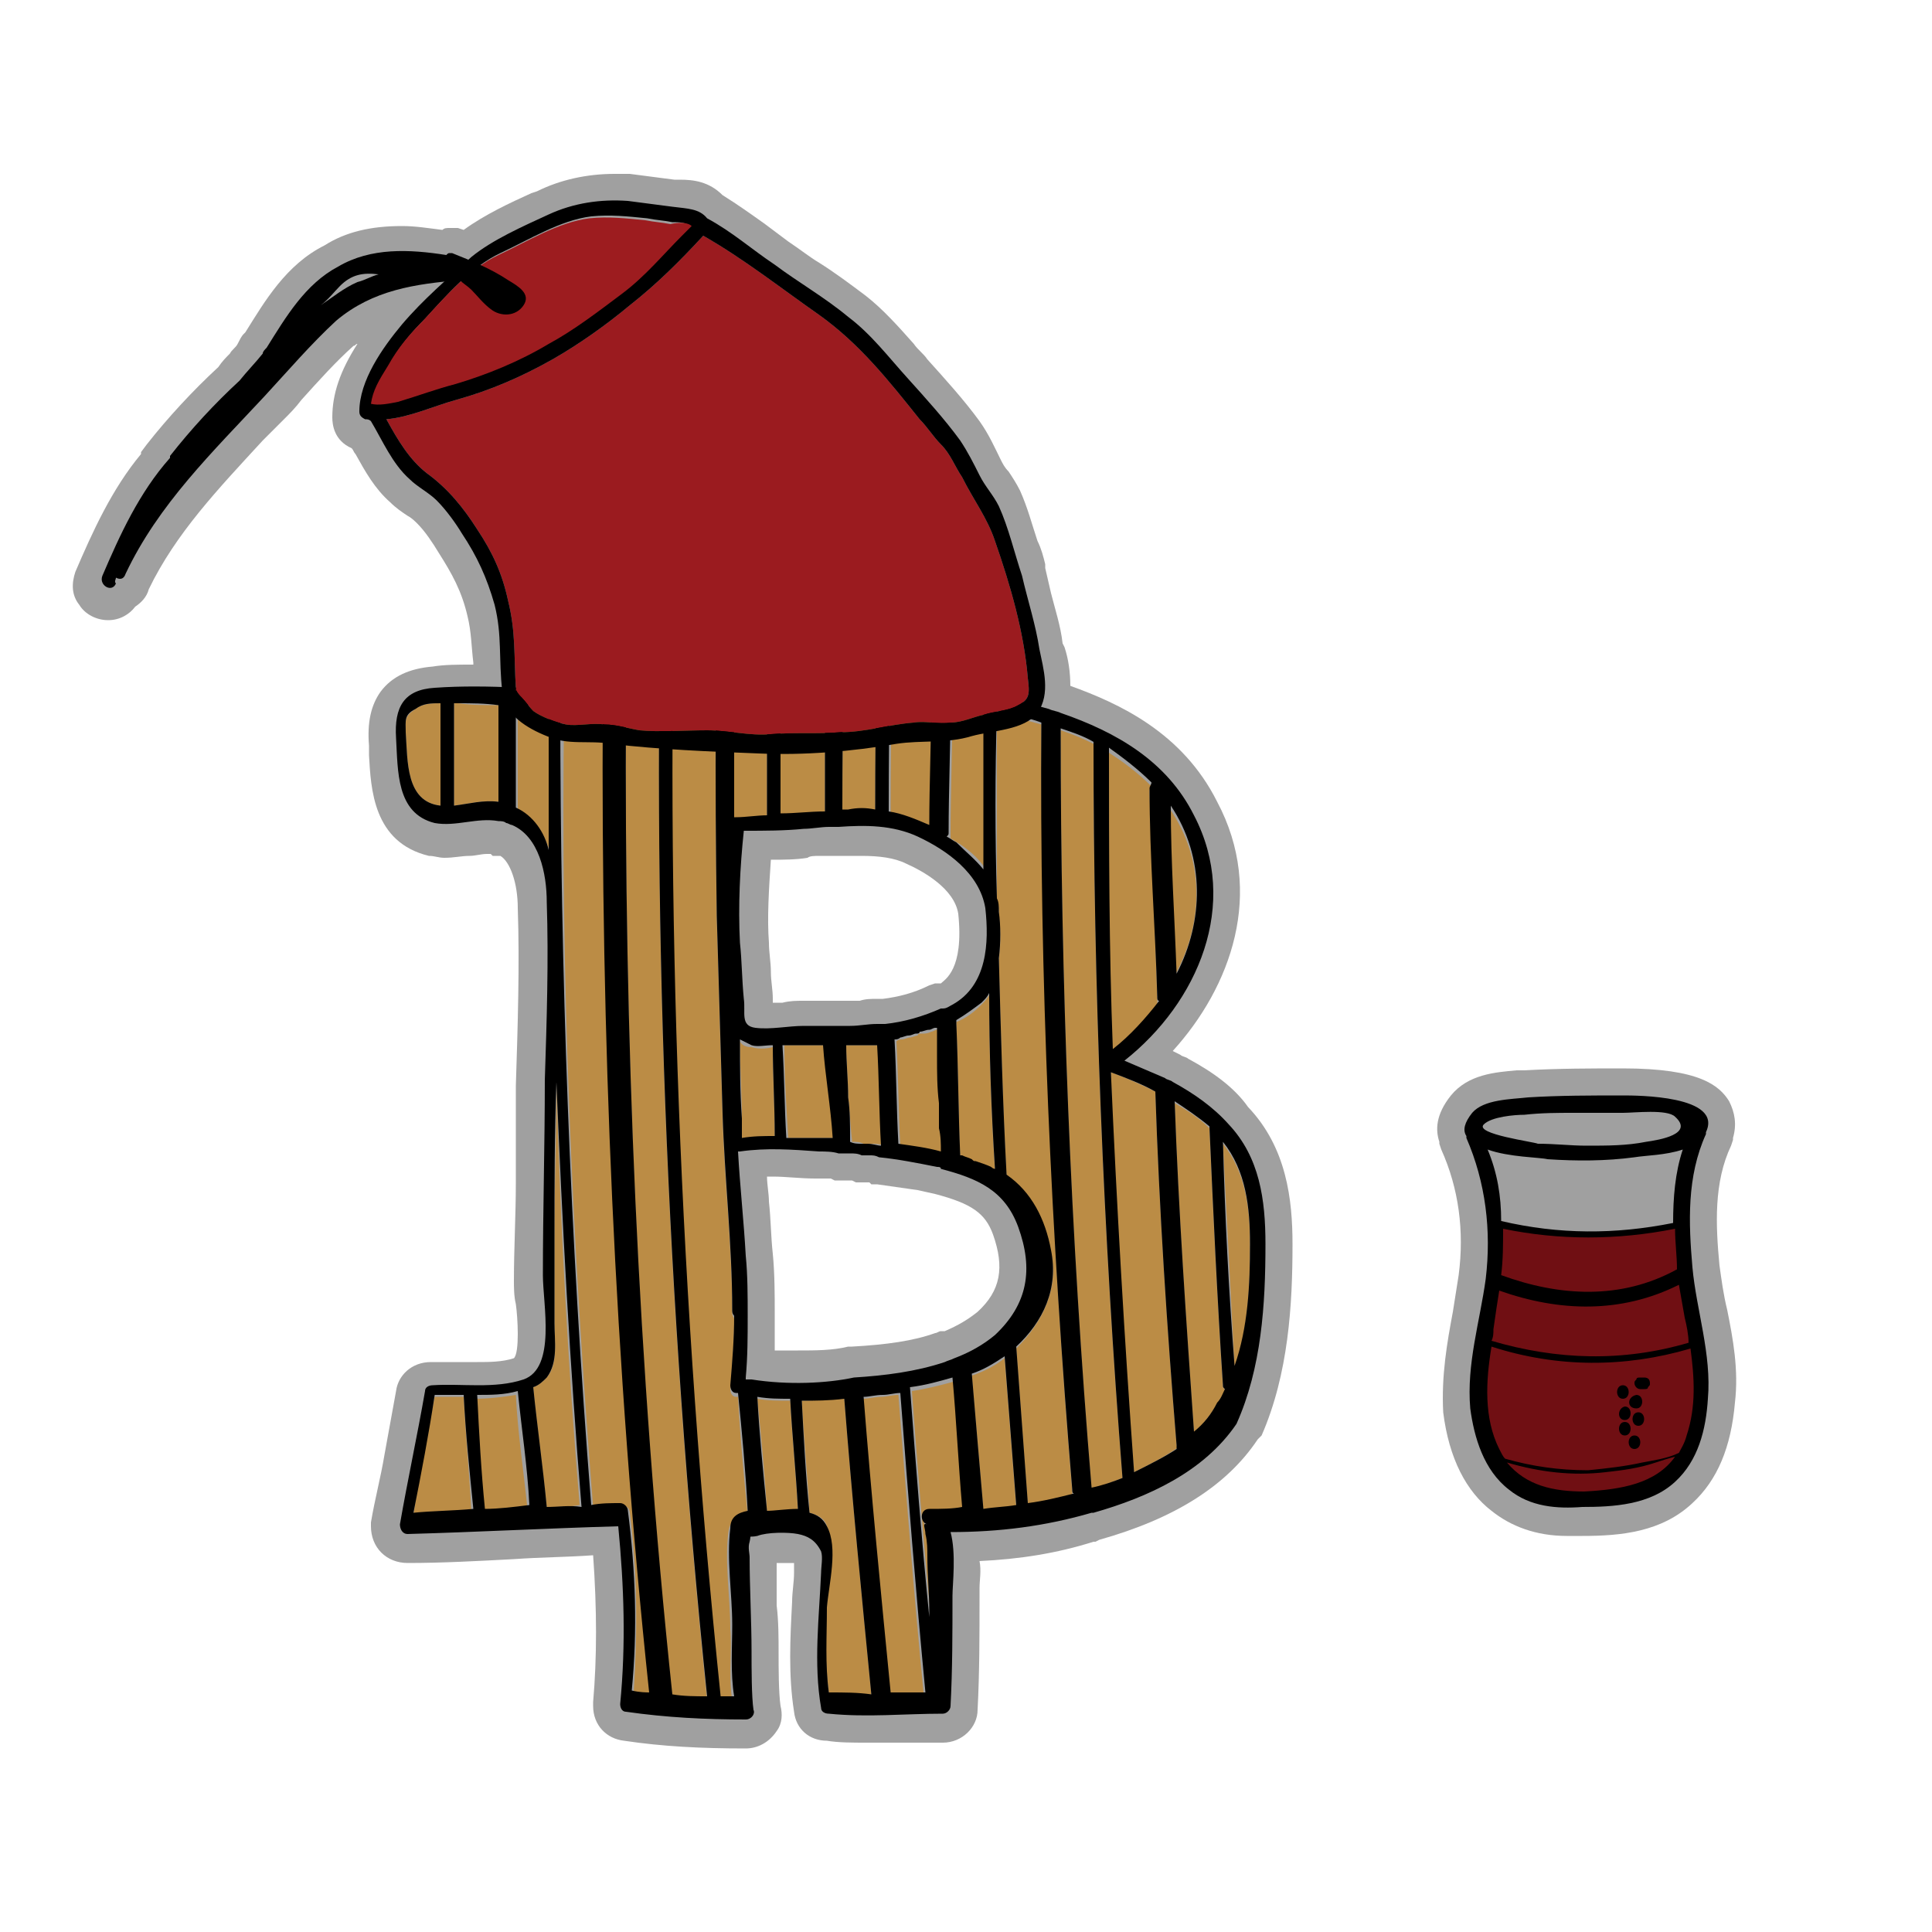<?xml version="1.0" encoding="utf-8"?>
<!-- Generator: Adobe Illustrator 26.0.1, SVG Export Plug-In . SVG Version: 6.00 Build 0)  -->
<svg version="1.1" xmlns="http://www.w3.org/2000/svg" xmlns:xlink="http://www.w3.org/1999/xlink" x="0px" y="0px"
	 viewBox="0 0 100 100" style="enable-background:new 0 0 100 100;" xml:space="preserve">
<style type="text/css">
	.st0{fill:#A0A0A0;}
	.st1{fill:#BB8C45;}
	.st2{fill:#9B1B1F;}
	.st3{fill:#9D1C1F;}
	.st4{fill:#700F13;}
</style>
<g id="Layer_1">
	<g>
		<path class="st0" d="M61.5,54.8c-0.1-0.1-0.3-0.1-0.4-0.2l0,0l-0.4-0.2c3-3.3,4.8-8.2,2.3-12.9c-1.8-3.6-5.1-5.1-7.6-6
			c0-0.7-0.1-1.4-0.3-2l-0.1-0.2c-0.1-0.9-0.4-1.8-0.6-2.6c-0.1-0.4-0.2-0.9-0.3-1.3l0-0.1l0-0.1c-0.1-0.4-0.2-0.8-0.4-1.2
			c-0.3-0.9-0.5-1.7-0.9-2.6c-0.2-0.4-0.4-0.7-0.6-1c-0.2-0.2-0.3-0.4-0.4-0.6c-0.3-0.6-0.6-1.3-1.1-2c-0.8-1.1-1.8-2.2-2.7-3.2
			L48,18.6c-0.2-0.3-0.5-0.5-0.7-0.8c-0.8-0.9-1.6-1.8-2.5-2.5c-0.8-0.6-1.6-1.2-2.4-1.7c-0.5-0.3-1-0.7-1.6-1.1
			c-0.4-0.3-0.8-0.6-1.2-0.9c-0.7-0.5-1.4-1-2.2-1.5c-0.7-0.7-1.5-0.8-2.2-0.8l-0.3,0L32.6,9c-0.3,0-0.5,0-0.8,0
			c-1.4,0-2.8,0.3-4,0.9L27.5,10c-1.1,0.5-2.4,1.1-3.5,1.9l-0.3-0.1h-0.4c-0.2,0-0.3,0-0.4,0.1c-0.8-0.1-1.4-0.2-2.1-0.2
			c-1.6,0-2.9,0.3-4,1c-2,1-3.1,2.9-4.1,4.5l-0.1,0.1c-0.1,0.1-0.2,0.3-0.3,0.5c-0.1,0.2-0.3,0.3-0.4,0.5c-0.2,0.2-0.4,0.4-0.6,0.7
			c-1.3,1.2-2.6,2.6-3.7,4l-0.3,0.4v0.1c-1.5,1.8-2.5,4-3.4,6.1c-0.2,0.6-0.2,1.2,0.2,1.7c0.3,0.5,0.9,0.8,1.5,0.8
			c0.6,0,1.1-0.3,1.4-0.7c0.3-0.2,0.6-0.5,0.7-0.9c1.4-2.9,3.6-5.2,5.9-7.7c0.4-0.4,0.7-0.7,1.1-1.1c0.3-0.3,0.6-0.6,0.9-1
			c0.9-1,1.8-2,2.7-2.8c0.1,0,0.1-0.1,0.2-0.1c-0.9,1.4-1.3,2.6-1.3,3.8c0,0.4,0.1,1.2,1,1.6c0.1,0.1,0.1,0.2,0.2,0.3
			c0.5,0.9,1,1.8,1.8,2.5c0.3,0.3,0.6,0.5,0.9,0.7c0.2,0.1,0.4,0.3,0.5,0.4c0.4,0.4,0.8,1,1.1,1.5c0.7,1.1,1.2,2,1.5,3.3
			c0.2,0.8,0.2,1.6,0.3,2.4c0,0,0,0.1,0,0.1c0,0-0.1,0-0.1,0c-0.7,0-1.4,0-2,0.1c-1.2,0.1-2.1,0.5-2.7,1.3c-0.5,0.7-0.7,1.6-0.6,2.8
			l0,0.5c0.1,1.7,0.2,4.5,3.1,5.2c0.3,0,0.5,0.1,0.8,0.1c0.5,0,0.9-0.1,1.3-0.1c0.3,0,0.6-0.1,0.9-0.1c0.1,0,0.2,0,0.2,0l0.1,0.1
			h0.3c0,0,0.1,0,0.1,0c0.5,0.3,0.9,1.4,0.9,2.7c0.1,2.9,0,6.1-0.1,9.2c0,1.7,0,3.4,0,5c0,1.7-0.1,3.4-0.1,5.1c0,0.3,0,0.8,0.1,1.2
			c0.1,0.7,0.2,2.5-0.1,2.8c-0.6,0.2-1.3,0.2-1.9,0.2c-0.3,0-0.5,0-0.8,0c-0.3,0-0.5,0-0.8,0c-0.3,0-0.6,0-0.8,0
			c-1,0-1.7,0.7-1.8,1.5c-0.2,1.1-0.4,2.2-0.6,3.3c-0.2,1.2-0.5,2.3-0.7,3.5l0,0.1v0.1c0,1.1,0.8,1.9,1.9,1.9c0,0,0,0,0,0
			c1.8,0,3.6-0.1,5.5-0.2c1.4-0.1,2.7-0.1,4.1-0.2c0.2,2.8,0.2,5.3,0,7.6l0,0.1v0.1c0,1,0.7,1.7,1.6,1.8c2,0.3,4,0.4,6.3,0.4
			c0.6,0,1.2-0.3,1.6-0.9c0.3-0.4,0.3-0.9,0.2-1.3c-0.1-0.7-0.1-2-0.1-2.7c0-0.8,0-1.7-0.1-2.5c0-0.8,0-1.5,0-2.2c0.1,0,0.2,0,0.2,0
			c0.3,0,0.5,0,0.6,0c0,0,0.1,0,0.1,0c0,0,0,0.1,0,0.1c0,0.2,0,0.3,0,0.4c0,0.5-0.1,1-0.1,1.5c-0.1,1.9-0.2,3.8,0.1,5.7
			c0.1,0.9,0.8,1.5,1.7,1.5c0.6,0.1,1.3,0.1,2.1,0.1c0.7,0,1.3,0,2,0c0.6,0,1.3,0,1.9,0c1,0,1.8-0.8,1.8-1.7
			c0.1-1.9,0.1-3.9,0.1-5.8c0-0.1,0-0.3,0-0.5c0-0.4,0.1-0.9,0-1.4c2.1-0.1,4-0.4,5.9-1h0.1l0.2-0.1c3.9-1.1,6.6-2.8,8.2-5.2
			l0.1-0.1l0.1-0.1c1.4-3.2,1.6-6.8,1.6-9.9c0-2.3-0.3-5-2.3-7.1C63.9,56.3,62.8,55.5,61.5,54.8z M40,64.9c-0.1-0.9-0.1-1.8-0.2-2.7
			c0-0.4-0.1-0.9-0.1-1.3c0.1,0,0.2,0,0.3,0c0.7,0,1.4,0.1,2.2,0.1l0.2,0c0.1,0,0.5,0,0.6,0l0.2,0.1c0,0,0.9,0,0.9,0l0.2,0.1l0.7,0
			l0.1,0.1l0.3,0c0.7,0.1,1.4,0.2,2.1,0.3l0.9,0.2c1.9,0.5,2.6,1,3,2.1c0.6,1.7,0.4,2.9-0.8,4c-0.5,0.4-1,0.7-1.7,1l-0.1,0l-0.1,0
			c-0.1,0-0.2,0.1-0.3,0.1c-1.1,0.4-2.5,0.6-4.3,0.7l-0.1,0l-0.1,0c-0.8,0.2-1.7,0.2-2.6,0.2c-0.4,0-0.8,0-1.2,0c0-0.7,0-1.3,0-2
			C40.1,67.1,40.1,65.9,40,64.9z M42.4,44.3c0.2,0,0.3,0,0.5,0h0.5l0.1,0c0.4,0,0.7,0,1.1,0c0.9,0,1.7,0.1,2.3,0.4
			c0.9,0.4,2.5,1.3,2.7,2.6c0.3,2.9-0.7,3.4-0.9,3.6c0,0-0.1,0-0.1,0h-0.2l-0.3,0.1c-0.8,0.4-1.6,0.6-2.4,0.7h-0.3
			c-0.3,0-0.6,0-0.9,0.1c-0.2,0-0.3,0-0.5,0h-2.4c-0.4,0-0.7,0-1.1,0.1c-0.2,0-0.4,0-0.5,0c0-0.1,0-0.2,0-0.2c0-0.5-0.1-0.9-0.1-1.4
			c0-0.5-0.1-1-0.1-1.5c-0.1-1.3,0-2.8,0.1-4.3c0.6,0,1.3,0,1.9-0.1C41.9,44.3,42.2,44.3,42.4,44.3z"/>
		<path class="st0" d="M89.4,67.8c-0.2-0.8-0.3-1.6-0.4-2.3c-0.2-2.1-0.3-4.3,0.6-6.2l0.1-0.3v-0.1c0.2-0.7,0.1-1.3-0.2-1.9
			C89,56.2,88,55.3,84,55.3c-1.6,0-3.3,0-5.1,0.1c-0.1,0-0.3,0-0.4,0c-1.1,0.1-2.5,0.2-3.4,1.3c-0.8,1-0.8,1.8-0.6,2.4v0.1l0.1,0.3
			c0.9,2,1.2,4.2,0.9,6.5c-0.1,0.6-0.2,1.3-0.3,1.9c-0.3,1.6-0.6,3.3-0.5,5.2c0.3,2.4,1.2,4.1,2.5,5.1c1,0.8,2.3,1.3,3.9,1.3
			c0.3,0,0.5,0,0.8,0c2,0,4.1-0.2,5.7-1.7c1.3-1.2,2-2.9,2.2-5.2C90,70.9,89.7,69.3,89.4,67.8z"/>
	</g>
</g>
<g id="Layer_2">
	<g id="BTC_00000024717143795624704880000018189063347712397476_">
		<g>
			<path class="st1" d="M22.8,36.4c-0.4,0-0.9,0-1.3,0.3c-0.6,0.4-0.5,0.6-0.5,1.2c0.1,1.5,0,3.6,1.8,3.8
				C22.8,40,22.8,38.2,22.8,36.4z"/>
			<path class="st1" d="M28.5,36.6c-0.1,0-0.1,0-0.2,0c-0.5,0-1,0-1.5,0c0,1.8,0,3.5,0,5.3c0.9,0.5,1.4,1.3,1.7,2.3
				C28.5,41.6,28.5,39.1,28.5,36.6z"/>
			<path class="st1" d="M48.3,36.4c-0.2,0-0.3-0.2-0.3-0.4c-0.4-3-0.5-5.9-0.3-8.9c-0.5,0-1,0-1.4,0c-0.1,5-0.2,10.1-0.2,15.1
				c0.7,0.1,1.4,0.4,2.1,0.7C48.2,40.7,48.3,38.6,48.3,36.4L48.3,36.4z"/>
			<path class="st1" d="M45.5,27c-0.6,0-1.2,0-1.7,0.1c-0.1,5-0.2,9.9-0.2,14.9c0.1,0,0.2,0,0.3,0c0.5,0,1,0,1.4,0
				C45.3,37.1,45.4,32.1,45.5,27z"/>
			<path class="st1" d="M51,36.8c-0.6-0.1-1.2-0.2-1.7-0.3c0,2.2-0.1,4.5-0.1,6.7c0,0.1,0,0.1,0,0.2c0.2,0.1,0.3,0.2,0.5,0.3
				c0.6,0.4,1.1,0.9,1.4,1.4C51,42.4,51,39.6,51,36.8z"/>
			<path class="st1" d="M59.9,51.8c-0.1-3.6-0.3-7.2-0.4-10.8c0-0.1,0-0.2,0.1-0.3c-0.7-0.7-1.5-1.3-2.3-1.8
				c0,5.2,0.1,10.4,0.2,15.6c0.9-0.7,1.8-1.5,2.4-2.5C59.9,51.9,59.9,51.8,59.9,51.8z"/>
			<path class="st1" d="M24,72.3c-0.5,0-1,0-1.5,0c-0.4,2-0.8,4.1-1.1,6.1c1,0,2-0.1,3-0.1C24.3,76.3,24.1,74.3,24,72.3z"/>
			<path class="st1" d="M27.3,78.1c-0.2-2-0.5-3.9-0.6-5.9c-0.6,0.1-1.4,0.2-2.1,0.2c0.1,2,0.3,3.9,0.4,5.9l0,0
				C25.8,78.2,26.6,78.2,27.3,78.1L27.3,78.1z"/>
			<path class="st1" d="M34.3,26.8c-0.5,0-1,0-1.2,0.2c-0.5,0.4-0.1,1.5,0,2.1c0.1,0.8,0.1,1.7,0.1,2.5c0,1.4,0,3.1-0.4,4.5
				c-0.1,0.3-0.1,0.5-0.4,0.6c-0.1,17.1,0.6,34.2,2.4,51.2c0.6,0,1.2,0.1,1.8,0.1C34.5,67.6,33.7,47.2,34.3,26.8z"/>
			<path class="st1" d="M40,54.2c-0.4,0.1-0.8,0.1-1.1,0c-0.3,0-0.5-0.1-0.6-0.3c0,1.4,0.1,2.7,0.1,4.1c0,0.3,0,0.6,0,1
				c0.6-0.1,1.1-0.1,1.7-0.1C40.1,57.3,40,55.8,40,54.2z"/>
			<path class="st1" d="M42.7,54.1c-0.1,0-0.1,0-0.2,0c-0.6,0-1.2,0-1.8,0h-0.1c0,1.6,0.1,3.2,0.2,4.8c0.3,0,0.6,0,0.9,0
				c0.1,0,0.2,0,0.3,0c0.2,0,0.4,0,0.6,0c0.2,0,0.4,0,0.6,0l0,0C43,57.4,42.7,55.7,42.7,54.1z"/>
			<path class="st1" d="M46.5,72.2c-0.3,0-0.6,0.1-0.9,0.1c-0.3,0-0.6,0.1-1,0.1c0.4,5.1,0.9,10.2,1.4,15.3c0.6,0,1.2,0,1.8-0.1
				C47.3,82.5,46.9,77.3,46.5,72.2z"/>
			<path class="st1" d="M49.9,78.2c-0.2-2.2-0.4-4.4-0.5-6.7c-0.7,0.2-1.5,0.4-2.2,0.5c0.3,4,0.6,7.9,1,11.9v-0.3c0-1,0-2-0.1-2.9
				c0-0.4,0-0.8-0.1-1.1c0-0.3-0.2-0.6,0.1-0.5c-0.4-0.1-0.4-0.8,0.1-0.8C48.7,78.3,49.3,78.3,49.9,78.2L49.9,78.2z"/>
			<path class="st1" d="M51.2,51.5c-0.1,0.2-0.3,0.4-0.4,0.5c-0.4,0.4-0.8,0.7-1.3,0.9c0,0.1,0,0.1,0,0.2c0.1,2.3,0.1,4.5,0.2,6.8
				l0,0c0,0,0,0,0.1,0c0.2,0,0.3,0.1,0.5,0.2c0.1,0,0.1,0,0.2,0.1c0.3,0.1,0.5,0.2,0.8,0.3c0.1,0,0.2,0.1,0.2,0.1l0,0
				C51.3,57.6,51.2,54.5,51.2,51.5z"/>
			<path class="st1" d="M52,70.3c-0.5,0.4-1.1,0.7-1.7,0.9c0.2,2.3,0.4,4.6,0.6,7c0.6,0,1.1-0.1,1.7-0.2
				C52.4,75.4,52.2,72.9,52,70.3z"/>
			<path class="st1" d="M63.3,71.8c-0.3-4.5-0.5-8.9-0.7-13.4c-0.5-0.5-1.1-0.9-1.8-1.3c0.2,5.7,0.6,11.4,1,17.1
				c0.4-0.4,0.8-0.9,1.2-1.5c0.1-0.2,0.3-0.5,0.4-0.7C63.4,72,63.4,71.9,63.3,71.8z"/>
			<path class="st1" d="M55.5,77.2c-1.1-13.2-1.6-26.4-1.6-39.7c-0.7-0.2-1.5-0.4-2.3-0.6c0,3.2,0,6.5,0,9.7
				c0.1,0.2,0.1,0.5,0.1,0.7c0.1,0.8,0.1,1.6,0,2.4c0.1,3.7,0.2,7.5,0.4,11.2c1.3,0.9,1.9,2.3,2.3,3.9c0.4,1.9-0.4,3.6-1.8,5l0,0
				l0,0c0.2,2.7,0.4,5.4,0.6,8.1c0.8-0.1,1.6-0.3,2.3-0.5C55.5,77.4,55.5,77.3,55.5,77.2z"/>
			<path class="st1" d="M56.6,38.5c-0.6-0.3-1.1-0.5-1.7-0.7c0,13.1,0.5,26.2,1.6,39.3c0.5-0.2,1.1-0.4,1.6-0.6
				C57.1,63.9,56.6,51.2,56.6,38.5z"/>
			<path class="st1" d="M60.9,74.8c-0.5-6.1-0.9-12.2-1.1-18.3c-0.8-0.4-1.5-0.7-2.3-1c0.2,6.9,0.6,13.8,1.2,20.7
				c0.8-0.4,1.6-0.8,2.3-1.3C61,74.9,60.9,74.9,60.9,74.8z"/>
			<path class="st1" d="M63.3,59.2c0.2,3.9,0.4,7.7,0.6,11.6c0.7-2,0.8-4.2,0.8-6.3l0,0C64.7,62.6,64.5,60.7,63.3,59.2z"/>
			<path class="st1" d="M40.9,72.5c-0.6,0-1.2,0-1.7-0.1c0.2,2,0.4,4,0.5,5.9c0.4,0,1.1-0.1,1.6-0.1C41.2,76.3,41,74.4,40.9,72.5z"
				/>
			<path class="st1" d="M45.1,87.7c-0.5-5.1-1-10.2-1.4-15.3c-0.7,0-1.4,0.1-2.2,0.1c0.1,1.9,0.3,3.9,0.4,5.8
				c0.4,0.1,0.8,0.3,0.9,0.7c0.5,1.1,0,3,0,4.2c-0.1,1.5-0.1,2.9,0.1,4.4C43.7,87.7,44.4,87.8,45.1,87.7L45.1,87.7z"/>
			<path class="st1" d="M38.7,78.4c-0.2-2-0.4-4.1-0.5-6.1c0,0,0,0-0.1,0c-0.2,0-0.3-0.2-0.3-0.4c0.1-1.2,0.2-2.4,0.2-3.6
				c0-0.1-0.1-0.2-0.1-0.3c0-3.4-0.4-6.8-0.5-10.2s-0.2-6.8-0.3-10.2C37,40.7,37,33.8,37.2,26.9c-0.5-0.1-1-0.1-1.6-0.1
				c-0.1,0-0.4,0-0.7,0c-0.6,20.4,0.2,40.9,2.3,61.2c0.2,0,0.5,0,0.7,0c-0.2-1.2,0-2.6-0.1-3.7c0-1.6-0.3-3.4-0.1-5
				C37.8,78.6,38.2,78.5,38.7,78.4z"/>
			<path class="st1" d="M33.8,87.8c-1.8-16.9-2.5-34-2.4-51c-0.4,0-0.8-0.1-1-0.1c-0.4,0-0.8,0-1.2,0C29,50.4,29.6,64.2,30.7,78
				c0.5,0,1,0,1.5-0.1c0.2,0,0.4,0.2,0.4,0.4c0.4,3.1,0.4,6.2,0.2,9.3C33.1,87.7,33.5,87.7,33.8,87.8z"/>
			<path class="st1" d="M28.8,56c0,2.7-0.1,5.3-0.1,8c0,1.5,0,3,0,4.5c0,0.9,0.2,2.1-0.4,2.8c-0.2,0.2-0.4,0.4-0.7,0.5l0,0
				c0.2,2.1,0.5,4.2,0.7,6.2c0.6,0,1.2,0,1.7-0.1C29.4,70.7,29,63.4,28.8,56z"/>
			<path class="st1" d="M60.5,41.8c0,2.9,0.2,5.8,0.3,8.7C62.3,47.8,62.4,44.5,60.5,41.8z"/>
			<path class="st1" d="M39.7,36.1c-0.3,0-0.5-0.1-0.7-0.1c-0.4-0.1-0.8-0.2-1-0.5c0,2.3,0,4.6,0,6.9h0.1c0.5,0,1.1-0.1,1.6-0.1
				C39.7,40.2,39.7,38.2,39.7,36.1z"/>
			<path class="st1" d="M42.7,36.1c-0.7,0-1.5,0.1-2.3,0c0,2,0,4.1,0,6.1c0.8,0,1.5-0.1,2.3-0.1C42.7,40.1,42.7,38.1,42.7,36.1z"/>
			<path class="st1" d="M25.8,36.5c-0.7,0-1.4,0-2.1-0.1c-0.1,0-0.1,0-0.2,0c0,1.8,0,3.6,0,5.3c0.8-0.1,1.5-0.3,2.3-0.2
				C25.8,39.9,25.8,38.2,25.8,36.5z"/>
			<path class="st1" d="M48.8,59.7L48.8,59.7c-0.1-0.4-0.1-0.8-0.1-1.2s0-0.9,0-1.3c0-0.8,0-1.6-0.1-2.4c0-0.5,0-1,0-1.5l0,0h-0.1
				c-0.1,0-0.2,0.1-0.3,0.1c-0.2,0.1-0.3,0.1-0.5,0.1c-0.1,0-0.2,0-0.2,0.1c-0.1,0-0.3,0.1-0.4,0.1c-0.1,0-0.3,0.1-0.4,0.1
				c-0.1,0-0.2,0-0.3,0.1h-0.1l0,0h0.1c0.1,1.8,0.1,3.6,0.2,5.4h-0.1l0,0h0.1C47.3,59.4,48.1,59.5,48.8,59.7
				C48.7,59.8,48.8,59.8,48.8,59.7C48.8,59.8,48.8,59.8,48.8,59.7z"/>
			<path class="st1" d="M45.8,59.3C45.7,59.3,45.7,59.3,45.8,59.3c-0.2-1.7-0.2-3.5-0.3-5.2l0,0c0,0,0,0-0.1,0s-0.1,0-0.2,0h-0.1H45
				c-0.1,0-0.1,0-0.2,0h-0.1c0,0,0,0-0.1,0s-0.1,0-0.2,0c-0.1,0-0.3,0-0.4,0h-0.1h-0.1l0,0l0,0l0,0l0,0l0,0l0,0l0,0l0,0l0,0l0,0l0,0
				l0,0l0,0l0,0c0,0.9,0.1,1.8,0.1,2.7l0,0c0.1,0.7,0.1,1.4,0.2,2.2v0.1H44l0,0h0.1c0.2,0,0.4,0,0.6,0.1c0.1,0,0.2,0,0.3,0
				C45.3,59.2,45.5,59.2,45.8,59.3C45.7,59.3,45.7,59.3,45.8,59.3L45.8,59.3z"/>
			<path d="M65.5,64.4L65.5,64.4c0-2.3-0.3-4.5-1.9-6.2c-0.8-0.9-1.8-1.6-2.9-2.2l0,0c-0.1-0.1-0.3-0.1-0.4-0.2l0,0
				c-0.7-0.3-1.4-0.6-2.1-0.9c3.8-3,6-8.1,3.6-12.7c-1.4-2.8-4-4.3-6.9-5.3l0,0c-0.2-0.1-0.4-0.1-0.6-0.2l0,0
				c-1.7-0.5-3.4-0.8-5.1-1.1l0,0c-0.1,0-0.3,0-0.4-0.1l0,0c-0.3-3-0.4-5.9-0.3-8.9c0-0.2-0.2-0.4-0.4-0.4c-1.5-0.1-3-0.1-4.5,0.1
				c-0.2,0-0.4,0-0.5,0.1l0,0c-0.1,0-0.2,0-0.3,0c-0.2,0-0.4,0.2-0.4,0.4c0.1,2.8,0.2,5.6,0.3,8.5c-0.8,0-1.7,0.1-2.5,0
				c-0.6-0.1-1.2-0.1-1.4-0.8c-0.1-0.5,0-1.2,0-1.6c0-2.1,0-4.2,0-6.3c0-0.2-0.1-0.4-0.3-0.4c-0.1,0-0.2,0-0.4-0.1
				c-0.2,0-0.4-0.1-0.5-0.1c-0.9-0.1-1.7-0.1-2.6-0.1c-0.7,0-2.3-0.1-2.8,0.4c-0.5,0.6,0.1,2,0.2,2.6c0.1,1.1,0.1,2.3,0.1,3.4
				c0,0.7-0.1,1.4-0.2,2.1c0,0.3,0,0.8-0.1,1.2c0,0.1,0,0.1-0.1,0.2c0,0.1,0,0.1,0,0.1s-0.2,0-0.3,0c-0.3,0-0.6-0.1-0.7-0.1
				c-2.9-0.1-5.8-0.4-8.6-0.2c-1.6,0.1-2.1,1-2,2.6c0.1,1.7,0,3.9,2,4.4c1.1,0.2,2.2-0.3,3.3-0.1c0.1,0,0.3,0,0.4,0.1
				c0.1,0,0.2,0.1,0.3,0.1c1.4,0.6,1.8,2.5,1.8,4c0.1,3,0,6.1-0.1,9.2c0,3.4-0.1,6.7-0.1,10.1c0,1.5,0.7,4.8-1,5.4
				c-1.5,0.5-3.2,0.2-4.7,0.3c-0.2,0-0.4,0.1-0.4,0.3c-0.4,2.3-0.9,4.6-1.3,6.9c0,0.2,0.1,0.5,0.4,0.5c3.6-0.1,7.3-0.3,10.9-0.4
				c0.3,3.1,0.4,6.1,0.1,9.2c0,0.2,0.1,0.4,0.3,0.4c2.1,0.3,4.1,0.4,6.2,0.4c0.3,0,0.5-0.3,0.4-0.5c-0.1-0.7-0.1-2.1-0.1-3
				c0-1.6-0.1-3.3-0.1-4.9c0-0.2-0.1-0.5,0-0.8c0.1-0.4-0.1-0.2,0.4-0.3c0.5-0.2,1.6-0.2,2.1-0.1s0.9,0.3,1.2,0.9
				c0.1,0.3,0,0.8,0,1.1c-0.1,2.3-0.4,4.7,0,7c0,0.2,0.2,0.3,0.4,0.3c2,0.2,3.9,0,5.9,0c0.2,0,0.4-0.2,0.4-0.4
				c0.1-1.9,0.1-3.8,0.1-5.7c0-0.6,0.2-2.2-0.1-3.3c2.5,0,4.9-0.3,7.3-1c0,0,0,0,0.1,0l0,0c2.8-0.8,5.7-2.1,7.4-4.6
				C65.3,70.8,65.5,67.5,65.5,64.4z M60.9,50.4c-0.1-2.9-0.3-5.8-0.3-8.7C62.4,44.4,62.3,47.7,60.9,50.4z M22.8,41.7
				c-1.8-0.2-1.7-2.3-1.8-3.8c0-0.6-0.1-0.9,0.5-1.2c0.4-0.3,0.8-0.3,1.3-0.3C22.8,38.1,22.8,39.9,22.8,41.7z M25.8,41.5
				c-0.8-0.1-1.5,0.1-2.3,0.2c0-1.8,0-3.6,0-5.3c0.1,0,0.1,0,0.2,0c0.7,0,1.4,0,2.1,0.1C25.8,38.1,25.8,39.8,25.8,41.5z M21.4,78.3
				c0.4-2,0.8-4.1,1.1-6.1c0.4,0,0.9,0,1.5,0c0.1,2,0.3,3.9,0.5,5.9C23.4,78.2,22.4,78.2,21.4,78.3z M25.1,78.1L25.1,78.1
				c-0.2-2-0.3-3.9-0.4-5.9c0.7,0,1.4,0,2.1-0.2c0.2,2,0.5,3.9,0.6,5.9l0,0C26.6,78,25.8,78.1,25.1,78.1z M59.6,40.5
				c0,0.1-0.1,0.2-0.1,0.3c0,3.6,0.3,7.2,0.4,10.8c0,0.1,0,0.2,0.1,0.2c-0.7,0.9-1.5,1.8-2.4,2.5c-0.2-5.2-0.2-10.4-0.2-15.6
				C58.1,39.2,58.9,39.8,59.6,40.5z M51.5,60.5L51.5,60.5c-0.1,0-0.2-0.1-0.2-0.1c-0.2-0.1-0.5-0.2-0.8-0.3c-0.1,0-0.1,0-0.2-0.1
				c-0.2-0.1-0.3-0.1-0.5-0.2c0,0,0,0-0.1,0l0,0c-0.1-2.3-0.1-4.5-0.2-6.8c0-0.1,0-0.1,0-0.2c0.5-0.3,0.9-0.6,1.3-0.9
				c0.2-0.2,0.3-0.3,0.4-0.5C51.2,54.4,51.3,57.4,51.5,60.5z M49.1,43.1c0-2.2,0.1-4.5,0.1-6.7c0.6,0.1,1.2,0.2,1.7,0.3
				c0,2.8,0,5.5,0,8.3c-0.4-0.5-0.9-0.9-1.4-1.4c-0.2-0.1-0.3-0.2-0.5-0.3C49.1,43.2,49.1,43.2,49.1,43.1z M46.2,26.9
				c0.5,0,1,0,1.4,0c-0.1,3,0,5.9,0.3,8.9c0,0.2,0.1,0.4,0.3,0.4l0,0c0,2.2-0.1,4.3-0.1,6.5c-0.7-0.3-1.4-0.6-2.1-0.7
				C46,37,46.1,32,46.2,26.9z M43.8,27c0.6,0,1.2-0.1,1.7-0.1c-0.1,5-0.2,10-0.2,15c-0.5-0.1-0.9-0.1-1.4,0c-0.1,0-0.2,0-0.3,0
				C43.6,37,43.7,32,43.8,27z M40.4,36c0.8,0,1.5,0,2.3,0c0,2,0,4,0,6c-0.8,0-1.5,0.1-2.3,0.1C40.4,40.1,40.4,38.1,40.4,36z
				 M41.6,42.9c0.4,0,0.9-0.1,1.3-0.1c0.2,0,0.3,0,0.5,0l0,0c1.4-0.1,2.8-0.1,4.1,0.5C49,44,50.7,45.2,51,47c0.2,1.8,0.1,4-1.7,5
				c-0.2,0.1-0.3,0.2-0.5,0.2l0,0l0,0h-0.1c-0.9,0.4-1.9,0.7-2.9,0.8c-0.1,0-0.3,0-0.4,0c-0.5,0-0.9,0.1-1.4,0.1c-0.2,0-0.5,0-0.7,0
				c-0.6,0-1.1,0-1.7,0c-0.8,0-1.7,0.2-2.5,0.1c-0.8-0.1-0.5-0.8-0.6-1.5c-0.1-1-0.1-2-0.2-2.9c-0.1-1.9,0-3.9,0.2-5.8
				C39.6,43,40.6,43,41.6,42.9z M48.7,59.6c-0.7-0.2-1.5-0.3-2.2-0.4h-0.1l0,0h0.1c-0.1-1.8-0.1-3.6-0.2-5.4h-0.1l0,0h0.1
				c0.1,0,0.2,0,0.3-0.1c0.1,0,0.3-0.1,0.4-0.1c0.2,0,0.3-0.1,0.4-0.1c0.1,0,0.2,0,0.2-0.1c0.2,0,0.3-0.1,0.5-0.1
				c0.1,0,0.2-0.1,0.3-0.1h0.1l0,0l0,0l0,0c0,0.5,0,1,0,1.5c0,0.8,0,1.6,0.1,2.4c0,0.4,0,0.9,0,1.3C48.7,58.8,48.7,59.2,48.7,59.6
				L48.7,59.6L48.7,59.6C48.8,59.7,48.7,59.6,48.7,59.6z M48.8,60C48.8,60,48.7,60,48.8,60C48.7,60,48.7,60,48.8,60
				C48.7,60,48.8,60,48.8,60z M48.6,52.8L48.6,52.8L48.6,52.8L48.6,52.8z M43.9,56.8L43.9,56.8c0-0.9-0.1-1.8-0.1-2.7l0,0l0,0
				c0.2,0,0.5,0,0.7,0l0,0c0.1,0,0.1,0,0.2,0c0.1,0,0.1,0,0.2,0H45h0.1c0.1,0,0.1,0,0.2,0h0.1l0,0c0.1,1.7,0.1,3.5,0.2,5.2h0.1l0,0
				h-0.1c-0.2,0-0.4-0.1-0.7-0.1c-0.1,0-0.2,0-0.3,0c-0.2,0-0.4,0-0.6-0.1h-0.1l0,0H44V59C44,58.2,44,57.5,43.9,56.8z M43.1,58.9
				L43.1,58.9c-0.2,0-0.4,0-0.6,0c-0.2,0-0.4,0-0.6,0c-0.1,0-0.2,0-0.3,0c-0.3,0-0.6,0-0.9,0c-0.1-1.6-0.1-3.2-0.2-4.8h0.1
				c0.6,0,1.2,0,1.8,0c0.1,0,0.1,0,0.2,0C42.7,55.6,43,57.3,43.1,58.9z M40.1,58.8c-0.6,0-1.1,0-1.7,0.1c0-0.3,0-0.6,0-1
				c-0.1-1.4-0.1-2.7-0.1-4.1c0.2,0.1,0.4,0.2,0.6,0.3c0.3,0.1,0.7,0,1.1,0C40,55.6,40.1,57.2,40.1,58.8z M38,35.4
				c0.2,0.3,0.5,0.5,1,0.5c0.2,0,0.5,0.1,0.7,0.1c0,2.1,0,4.1,0,6.2c-0.5,0-1.1,0.1-1.6,0.1H38C38,40,38,37.7,38,35.4z M26.7,41.8
				c0-1.8,0-3.5,0-5.3c0.5,0,1,0,1.5,0c0.1,0,0.1,0,0.2,0c0,2.5,0,5,0,7.5C28.2,43.1,27.6,42.2,26.7,41.8z M28.3,78
				c-0.2-2.1-0.5-4.2-0.7-6.2l0,0c0.3-0.1,0.5-0.3,0.7-0.5c0.6-0.8,0.4-1.9,0.4-2.8c0-1.5,0-3,0-4.5c0-2.7,0-5.3,0.1-8
				c0.3,7.4,0.7,14.7,1.3,22C29.5,77.9,28.9,78,28.3,78z M32.7,87.5c0.3-3.1,0.2-6.2-0.2-9.3c0-0.2-0.2-0.4-0.4-0.4
				c-0.5,0-1,0-1.5,0.1C29.5,64.1,29,50.3,29,36.5c0.4,0,0.8,0,1.2,0c0.3,0,0.7,0.1,1,0.1c-0.1,17,0.6,34,2.4,51
				C33.5,87.6,33.1,87.6,32.7,87.5z M34.8,87.7c-1.8-17-2.5-34.1-2.4-51.2c0.2-0.1,0.3-0.3,0.4-0.6c0.4-1.4,0.4-3.1,0.4-4.5
				c0-0.8,0-1.7-0.1-2.5c-0.1-0.5-0.4-1.6,0-2.1c0.2-0.1,0.7-0.2,1.2-0.2c-0.6,20.4,0.2,40.9,2.3,61.2C36,87.8,35.4,87.8,34.8,87.7z
				 M37.8,79.1c-0.2,1.6,0.1,3.4,0.1,5c0,1.2-0.1,2.5,0.1,3.7c-0.2,0-0.5,0-0.7,0C35.2,67.5,34.4,47,35,26.6c0.3,0,0.6,0,0.7,0
				c0.5,0,1,0,1.6,0.1C37,33.6,37,40.5,37.1,47.4c0.1,3.4,0.2,6.8,0.3,10.2s0.5,6.8,0.5,10.2c0,0.1,0,0.2,0.1,0.3
				c0,1.2-0.1,2.4-0.2,3.6c0,0.2,0.1,0.4,0.3,0.4c0,0,0,0,0.1,0c0.2,2,0.4,4.1,0.5,6.1C38.2,78.3,37.8,78.5,37.8,79.1z M38.9,71.4
				c-0.1,0-0.2,0-0.3,0c0,0,0,0,0-0.1c0.1-1.1,0.1-2.1,0.1-3.2c0-1,0-2.1-0.1-3.1c-0.1-1.8-0.3-3.6-0.4-5.4h0.1
				c1.4-0.2,2.7-0.1,4.1,0c0.3,0,0.7,0,1,0.1l0,0c0.2,0,0.4,0,0.6,0c0.2,0,0.4,0,0.6,0.1h0.1c0.1,0,0.2,0,0.3,0l0,0
				c0.2,0,0.3,0,0.5,0.1c1,0.1,2,0.3,3,0.5c0.1,0,0.2,0,0.2,0.1l0,0c1.9,0.5,3.3,1.1,4,3c0.8,2.2,0.5,4-1.2,5.6
				c-0.6,0.5-1.3,0.9-2.1,1.2l0,0c-0.2,0.1-0.3,0.1-0.5,0.2c-1.5,0.5-3.1,0.7-4.7,0.8C42.8,71.6,40.8,71.7,38.9,71.4z M39.7,78.2
				c-0.2-2-0.4-4-0.5-5.9c0.6,0.1,1.1,0.1,1.7,0.1c0.1,1.9,0.3,3.8,0.4,5.7C40.7,78.1,40.1,78.2,39.7,78.2z M42.9,87.6
				c-0.2-1.5-0.1-2.9-0.1-4.4c0.1-1.2,0.6-3.1,0-4.2c-0.2-0.4-0.5-0.6-0.9-0.7c-0.2-1.9-0.3-3.9-0.4-5.8c0.7,0,1.4,0,2.2-0.1
				c0.4,5.1,0.9,10.2,1.4,15.3l0,0C44.4,87.6,43.7,87.6,42.9,87.6z M46.1,87.6c-0.5-5.1-1-10.2-1.4-15.3c0.3,0,0.6-0.1,1-0.1
				c0.3,0,0.6-0.1,0.9-0.1c0.4,5.2,0.8,10.3,1.3,15.5C47.2,87.6,46.6,87.6,46.1,87.6z M48.1,78.1c-0.5,0-0.5,0.7-0.1,0.8
				c-0.3-0.1-0.1,0.2-0.1,0.5c0.1,0.4,0.1,0.8,0.1,1.1c0,1,0.1,2,0.1,2.9v0.3c-0.4-4-0.7-7.9-1-11.9c0.8-0.1,1.5-0.3,2.2-0.5
				c0.2,2.2,0.3,4.4,0.5,6.7l0,0C49.3,78.1,48.7,78.1,48.1,78.1z M50.9,78.1c-0.2-2.3-0.4-4.6-0.6-7c0.6-0.2,1.1-0.5,1.7-0.9
				c0.2,2.6,0.4,5.1,0.6,7.7C52,78,51.5,78,50.9,78.1z M53.2,77.8c-0.2-2.7-0.4-5.4-0.6-8.1l0,0l0,0c1.4-1.3,2.2-3,1.8-5
				c-0.3-1.6-1-3-2.3-3.9c-0.2-3.7-0.3-7.5-0.4-11.2c0.1-0.8,0.1-1.7,0-2.4c0-0.3,0-0.5-0.1-0.7c-0.1-3.2-0.1-6.5,0-9.7
				c0.8,0.2,1.5,0.3,2.3,0.6c-0.1,13.2,0.5,26.5,1.6,39.7c0,0.1,0,0.2,0.1,0.2C54.8,77.5,54,77.7,53.2,77.8z M56.5,77
				c-1.1-13.1-1.6-26.2-1.6-39.3c0.6,0.2,1.2,0.4,1.7,0.7c0,12.7,0.5,25.4,1.5,38.1C57.6,76.7,57,76.9,56.5,77z M58.7,76.2
				c-0.5-6.9-0.9-13.8-1.2-20.7c0.8,0.3,1.6,0.6,2.3,1c0.2,6.1,0.6,12.2,1.1,18.3c0,0.1,0,0.1,0,0.2C60.3,75.4,59.5,75.8,58.7,76.2z
				 M63,72.6c-0.3,0.6-0.7,1.1-1.2,1.5c-0.4-5.7-0.8-11.4-1-17.1c0.6,0.4,1.2,0.8,1.8,1.3c0.2,4.5,0.4,8.9,0.7,13.4
				c0,0.1,0,0.1,0.1,0.2C63.3,72.1,63.2,72.4,63,72.6z M64.7,64.4c0,2.1-0.1,4.3-0.8,6.3c-0.3-3.9-0.5-7.7-0.6-11.6
				C64.5,60.6,64.7,62.5,64.7,64.4L64.7,64.4z"/>
		</g>
	</g>
	<g id="Chechia_00000018922592564661609110000001806566295201527941_">
		<g>
			<g>
				<path class="st2" d="M26.7,35.7C26.7,35.9,26.5,35.5,26.7,35.7L26.7,35.7z"/>
				<path class="st2" d="M20.7,20.7c1-0.2,2.1-0.7,2.9-0.9c1.7-0.4,3.4-1.1,4.9-2.1c1.3-0.8,2.6-1.7,3.8-2.6c1.1-0.9,2.1-1.9,3.1-3"
					/>
				<path class="st2" d="M52.7,36.5c-0.5,0.3-1.2,0.3-1.8,0.5c-0.5,0.1-1.1,0.4-1.7,0.4c-0.6,0.1-1.3-0.1-1.9,0
					c-1.3,0.1-2.5,0.5-3.8,0.5c-1.2,0.1-2.4,0-3.6,0.1c-1.1,0.1-2.2-0.2-3.3-0.2s-2.5,0.1-3.5,0c-0.6-0.1-1.2-0.3-1.8-0.3
					c-0.7-0.1-1.4,0.1-2,0c-0.5-0.1-1.3-0.4-1.7-0.7c-0.2-0.2-0.4-0.5-0.6-0.7c-0.1-0.1-0.2-0.2-0.3-0.4l0,0v-0.1
					c-0.1-1.6,0-2.9-0.4-4.5c-0.3-1.4-0.8-2.5-1.6-3.7c-0.7-1.1-1.5-2.1-2.6-2.9c-0.9-0.7-1.5-1.7-2.1-2.8c1.2-0.1,2.5-0.7,3.6-1
					c1.8-0.5,3.4-1.2,5-2.1c1.4-0.8,2.8-1.8,4-2.8c1.4-1.1,2.6-2.3,3.8-3.6c2.1,1.2,4,2.7,6,4.1c2.1,1.5,3.6,3.4,5.2,5.4
					c0.4,0.4,0.7,0.9,1.1,1.3c0.5,0.5,0.7,1.1,1.1,1.7c0.6,1.2,1.3,2.1,1.7,3.3c0.8,2.3,1.5,4.7,1.7,7.1
					C53.3,35.9,53.3,36.2,52.7,36.5z"/>
				<g>
					<path d="M53.8,33.6c-0.2-1.3-0.6-2.5-0.9-3.8c-0.4-1.2-0.7-2.5-1.2-3.6c-0.3-0.6-0.7-1-1-1.6s-0.6-1.2-1-1.8
						c-0.8-1.1-1.8-2.2-2.7-3.2c-1-1.1-1.9-2.3-3.1-3.2c-1.2-1-2.6-1.8-3.8-2.7c-1.2-0.8-2.2-1.7-3.5-2.4l0,0
						c-0.4-0.5-1-0.5-1.8-0.6s-1.5-0.2-2.3-0.3c-1.4-0.1-2.8,0.1-4.1,0.7c-1.3,0.6-2.9,1.3-4,2.2c-1.2,1.1-2.5,2.2-3.6,3.5
						c-1,1.2-2.2,2.9-2.2,4.5c0,0.2,0.1,0.3,0.3,0.4c0.1,0,0.2,0,0.3,0.1l0,0c0.6,1,1.1,2.2,2,3c0.4,0.4,1,0.7,1.4,1.1
						c0.5,0.5,1,1.2,1.3,1.7c0.8,1.2,1.3,2.3,1.7,3.7c0.4,1.6,0.2,2.8,0.4,4.5c0.1,1.2,1.3,1.9,2.3,2.3c1.1,0.5,2.2,0.2,3.3,0.4
						c2.6,0.3,5.1,0.4,7.7,0.5c2.3,0.1,4.8-0.1,7.1-0.5c1.3-0.2,2.6,0,3.9-0.4c1.1-0.3,2.7-0.3,3.4-1.2C54.4,35.9,54,34.6,53.8,33.6
						z M19.3,20.8c0.1-0.7,0.4-1.2,0.9-2c0.5-0.9,1.1-1.6,1.8-2.3c1.1-1.2,2.4-2.7,3.9-3.4s3.1-1.7,4.7-1.9c1-0.1,1.9,0,2.9,0.1
						c0.5,0.1,0.8,0.1,1.3,0.2c0.3,0,0.7,0,0.9,0.2l0,0l0,0c-0.2,0.2-0.3,0.3-0.5,0.5c-1,1-1.9,2.1-3.1,3c-1.2,0.9-2.5,1.9-3.8,2.6
						c-1.5,0.9-3.2,1.6-4.9,2.1c-0.8,0.2-1.9,0.6-2.9,0.9C20.2,20.8,19.7,20.9,19.3,20.8z M52.7,36.5c-0.5,0.3-1.2,0.3-1.8,0.5
						c-0.5,0.1-1.1,0.4-1.7,0.4c-0.6,0.1-1.3-0.1-1.9,0c-1.3,0.1-2.5,0.5-3.8,0.5c-1.2,0.1-2.4,0-3.6,0.1c-1.1,0.1-2.2-0.2-3.3-0.2
						s-2.5,0.1-3.5,0c-0.6-0.1-1.2-0.3-1.8-0.3c-0.7-0.1-1.4,0.1-2,0c-0.5-0.1-1.3-0.4-1.7-0.7c-0.2-0.2-0.4-0.5-0.6-0.7
						c-0.1-0.1-0.2-0.2-0.3-0.4l0,0c0,0.3-0.1-0.2,0,0v-0.1c-0.1-1.6,0-2.9-0.4-4.5c-0.3-1.4-0.8-2.5-1.6-3.7
						c-0.7-1.1-1.5-2.1-2.6-2.9c-0.9-0.7-1.5-1.7-2.1-2.8c1.2-0.1,2.5-0.7,3.6-1c1.8-0.5,3.4-1.2,5-2.1c1.4-0.8,2.8-1.8,4-2.8
						c1.4-1.1,2.6-2.3,3.8-3.6c2.1,1.2,4,2.7,6,4.1c2.1,1.5,3.6,3.4,5.2,5.4c0.4,0.4,0.7,0.9,1.1,1.3c0.5,0.5,0.7,1.1,1.1,1.7
						c0.6,1.2,1.3,2.1,1.7,3.3c0.8,2.3,1.5,4.7,1.7,7.1C53.3,35.9,53.3,36.2,52.7,36.5z"/>
					<path d="M26.7,35.7C26.7,35.9,26.5,35.5,26.7,35.7L26.7,35.7z"/>
				</g>
			</g>
			<g>
				<path class="st3" d="M35.8,11.7c-0.2,0.2-0.3,0.3-0.5,0.5c-1,1-1.9,2.1-3.1,3c-1.2,0.9-2.5,1.9-3.8,2.6
					c-1.5,0.9-3.2,1.6-4.9,2.1c-0.8,0.2-1.9,0.6-2.9,0.9c-0.5,0.1-1,0.2-1.4,0.1c0.1-0.7,0.4-1.2,0.9-2c0.5-0.9,1.1-1.6,1.8-2.3
					c1.1-1.2,2.4-2.7,3.9-3.4s3.1-1.7,4.7-1.9c1-0.1,1.9,0,2.9,0.1c0.5,0.1,0.8,0.1,1.3,0.2C35.1,11.5,35.6,11.5,35.8,11.7
					C35.8,11.6,35.8,11.6,35.8,11.7C35.8,11.6,35.8,11.7,35.8,11.7z"/>
			</g>
			<path d="M26.3,14.5c-0.9-0.6-1.9-1-2.9-1.4h-0.1c-0.1,0-0.1,0-0.2,0.1c-1.9-0.3-3.9-0.4-5.6,0.6c-1.7,0.9-2.7,2.6-3.7,4.2
				c-0.1,0.1-0.2,0.2-0.2,0.3c-0.4,0.5-0.8,0.9-1.2,1.4c-1.3,1.2-2.5,2.5-3.6,3.9c0,0,0,0,0,0.1c-1.6,1.8-2.6,4-3.5,6.1
				c-0.2,0.5,0.5,0.9,0.7,0.4c-0.1-0.1,0-0.2,0-0.3C6.2,30,6.4,30,6.5,29.7c1.7-3.6,4.5-6.3,7.2-9.2c1.2-1.3,2.4-2.7,3.7-3.9
				c1.9-1.6,4.1-1.9,6.4-2.1c0.2,0.2,0.4,0.3,0.6,0.5c0.3,0.3,0.6,0.7,1,1c0.5,0.4,1.3,0.4,1.7-0.2C27.5,15.2,26.8,14.8,26.3,14.5z
				 M17.6,14.8c0.6-0.6,1.2-0.7,2-0.6c-0.4,0.1-0.7,0.3-1.1,0.4c-0.7,0.3-1.3,0.8-1.9,1.2C17,15.5,17.3,15.1,17.6,14.8z"/>
		</g>
	</g>
	<g id="Kesstey_00000183237102182483364180000013657032300008027031_">
		<g>
			<path class="st4" d="M77.4,63.3v2.4c0,0-0.4,2.6-0.4,2.7s-0.5,3.3-0.5,3.3l0.5,3.1c0,0,1.3,2.7,2.3,2.7s2.9,0.1,2.9,0.1l1.8-0.3
				l1.6-0.6l1.3-0.6l0.8-1.7c0,0,0.3-1.4,0.4-1.7c0-0.4,0-2.3-0.1-2.6c0-0.3-0.3-1.7-0.3-1.9c0-0.1-0.5-3.2-0.5-3.2L87,63.5
				C86.9,63.4,81,64.6,77.4,63.3z"/>
			<path d="M87.6,65.6c-0.2-2.3-0.3-4.7,0.7-6.9c0,0,0,0,0-0.1c0.9-1.9-3.6-1.9-4.3-1.9c-1.6,0-3.3,0-4.9,0.1
				c-0.9,0.1-2.3,0.1-2.9,0.8c-0.4,0.5-0.5,0.9-0.3,1.2v0.1c1,2.3,1.3,4.8,1,7.3c-0.3,2.2-1,4.4-0.8,6.7c0.2,1.5,0.7,3.2,2,4.2
				c1.1,0.9,2.5,1,3.8,0.9c1.6,0,3.5-0.1,4.8-1.3c1.2-1.1,1.6-2.7,1.7-4.3C88.6,70.1,87.8,67.8,87.6,65.6z M86.7,63.6
				c0,0.7,0.1,1.4,0.1,2.1c-2.9,1.6-6.1,1.4-9.1,0.3c0.1-0.8,0.1-1.6,0.1-2.4C80.7,64.2,83.7,64.2,86.7,63.6z M77.3,68.8
				c0.1-0.7,0.2-1.4,0.3-2c3.1,1.1,6.3,1.2,9.3-0.3c0.1,0.6,0.2,1.1,0.3,1.7c0.1,0.4,0.2,0.9,0.2,1.3c-3.4,1-6.8,0.9-10.2-0.1
				C77.3,69.2,77.3,69,77.3,68.8z M76.8,58.2c0.4-0.4,1.6-0.5,2.1-0.5c0.9-0.1,1.7-0.1,2.6-0.1c0.8,0,1.7,0,2.5,0
				c0.6,0,2.3-0.2,2.7,0.2c1,0.9-0.8,1.2-1.5,1.3c-1,0.2-2,0.2-3.1,0.2c-0.8,0-1.6-0.1-2.5-0.1C79.4,59.1,76.3,58.7,76.8,58.2z
				 M77,59.5c1.1,0.4,2.7,0.4,3.1,0.5c1.5,0.1,3,0.1,4.5-0.1c0.6-0.1,1.6-0.1,2.5-0.4c-0.4,1.2-0.5,2.5-0.5,3.8
				c-3,0.6-5.9,0.6-8.9-0.1C77.7,61.9,77.5,60.7,77,59.5z M82,77.2c-1.6,0-3-0.3-4-1.5c1.7,0.5,3.4,0.7,5.1,0.5
				c0.9-0.1,1.7-0.2,2.6-0.5c0.3-0.1,0.6-0.2,1-0.3C85.7,76.8,83.9,77.1,82,77.2z M87.3,74.3c-0.1,0.4-0.3,0.7-0.4,0.9
				c-0.6,0.3-1.4,0.4-1.9,0.5c-0.9,0.2-1.8,0.3-2.8,0.4c-1.5,0-2.9-0.2-4.3-0.6c-0.1-0.1-0.2-0.3-0.3-0.5c-0.8-1.6-0.7-3.5-0.4-5.3
				c3.4,1.1,6.9,1.1,10.3,0.1C87.7,71.3,87.8,72.8,87.3,74.3z"/>
			<g>
				<path d="M84.9,71.9c0.1,0,0.1,0,0.2,0s0.2,0,0.2-0.1c0.1-0.1,0.1-0.1,0.1-0.2c0-0.2-0.1-0.3-0.3-0.3c-0.1,0-0.1,0-0.2,0
					s-0.2,0-0.2,0.1c-0.1,0.1-0.1,0.1-0.1,0.2S84.7,71.9,84.9,71.9L84.9,71.9z"/>
			</g>
			<g>
				<path d="M84.6,75c0.4,0,0.4-0.7,0-0.7S84.2,75,84.6,75L84.6,75z"/>
			</g>
			<g>
				<path d="M84.1,74.3c0.4,0,0.4-0.7,0-0.7C83.7,73.6,83.7,74.3,84.1,74.3L84.1,74.3z"/>
			</g>
			<g>
				<path d="M84.8,73.8c0.4,0,0.4-0.7,0-0.7C84.4,73.1,84.4,73.8,84.8,73.8L84.8,73.8z"/>
			</g>
			<g>
				<path d="M84.1,73.5c0.4,0,0.4-0.7,0-0.7C83.7,72.9,83.7,73.5,84.1,73.5L84.1,73.5z"/>
			</g>
			<g>
				<path d="M84.7,72.9c0.4,0,0.4-0.7,0-0.7C84.2,72.3,84.2,72.9,84.7,72.9L84.7,72.9z"/>
			</g>
			<g>
				<path d="M84,72.4c0.4,0,0.4-0.7,0-0.7C83.6,71.7,83.6,72.4,84,72.4L84,72.4z"/>
			</g>
		</g>
	</g>
</g>
</svg>

